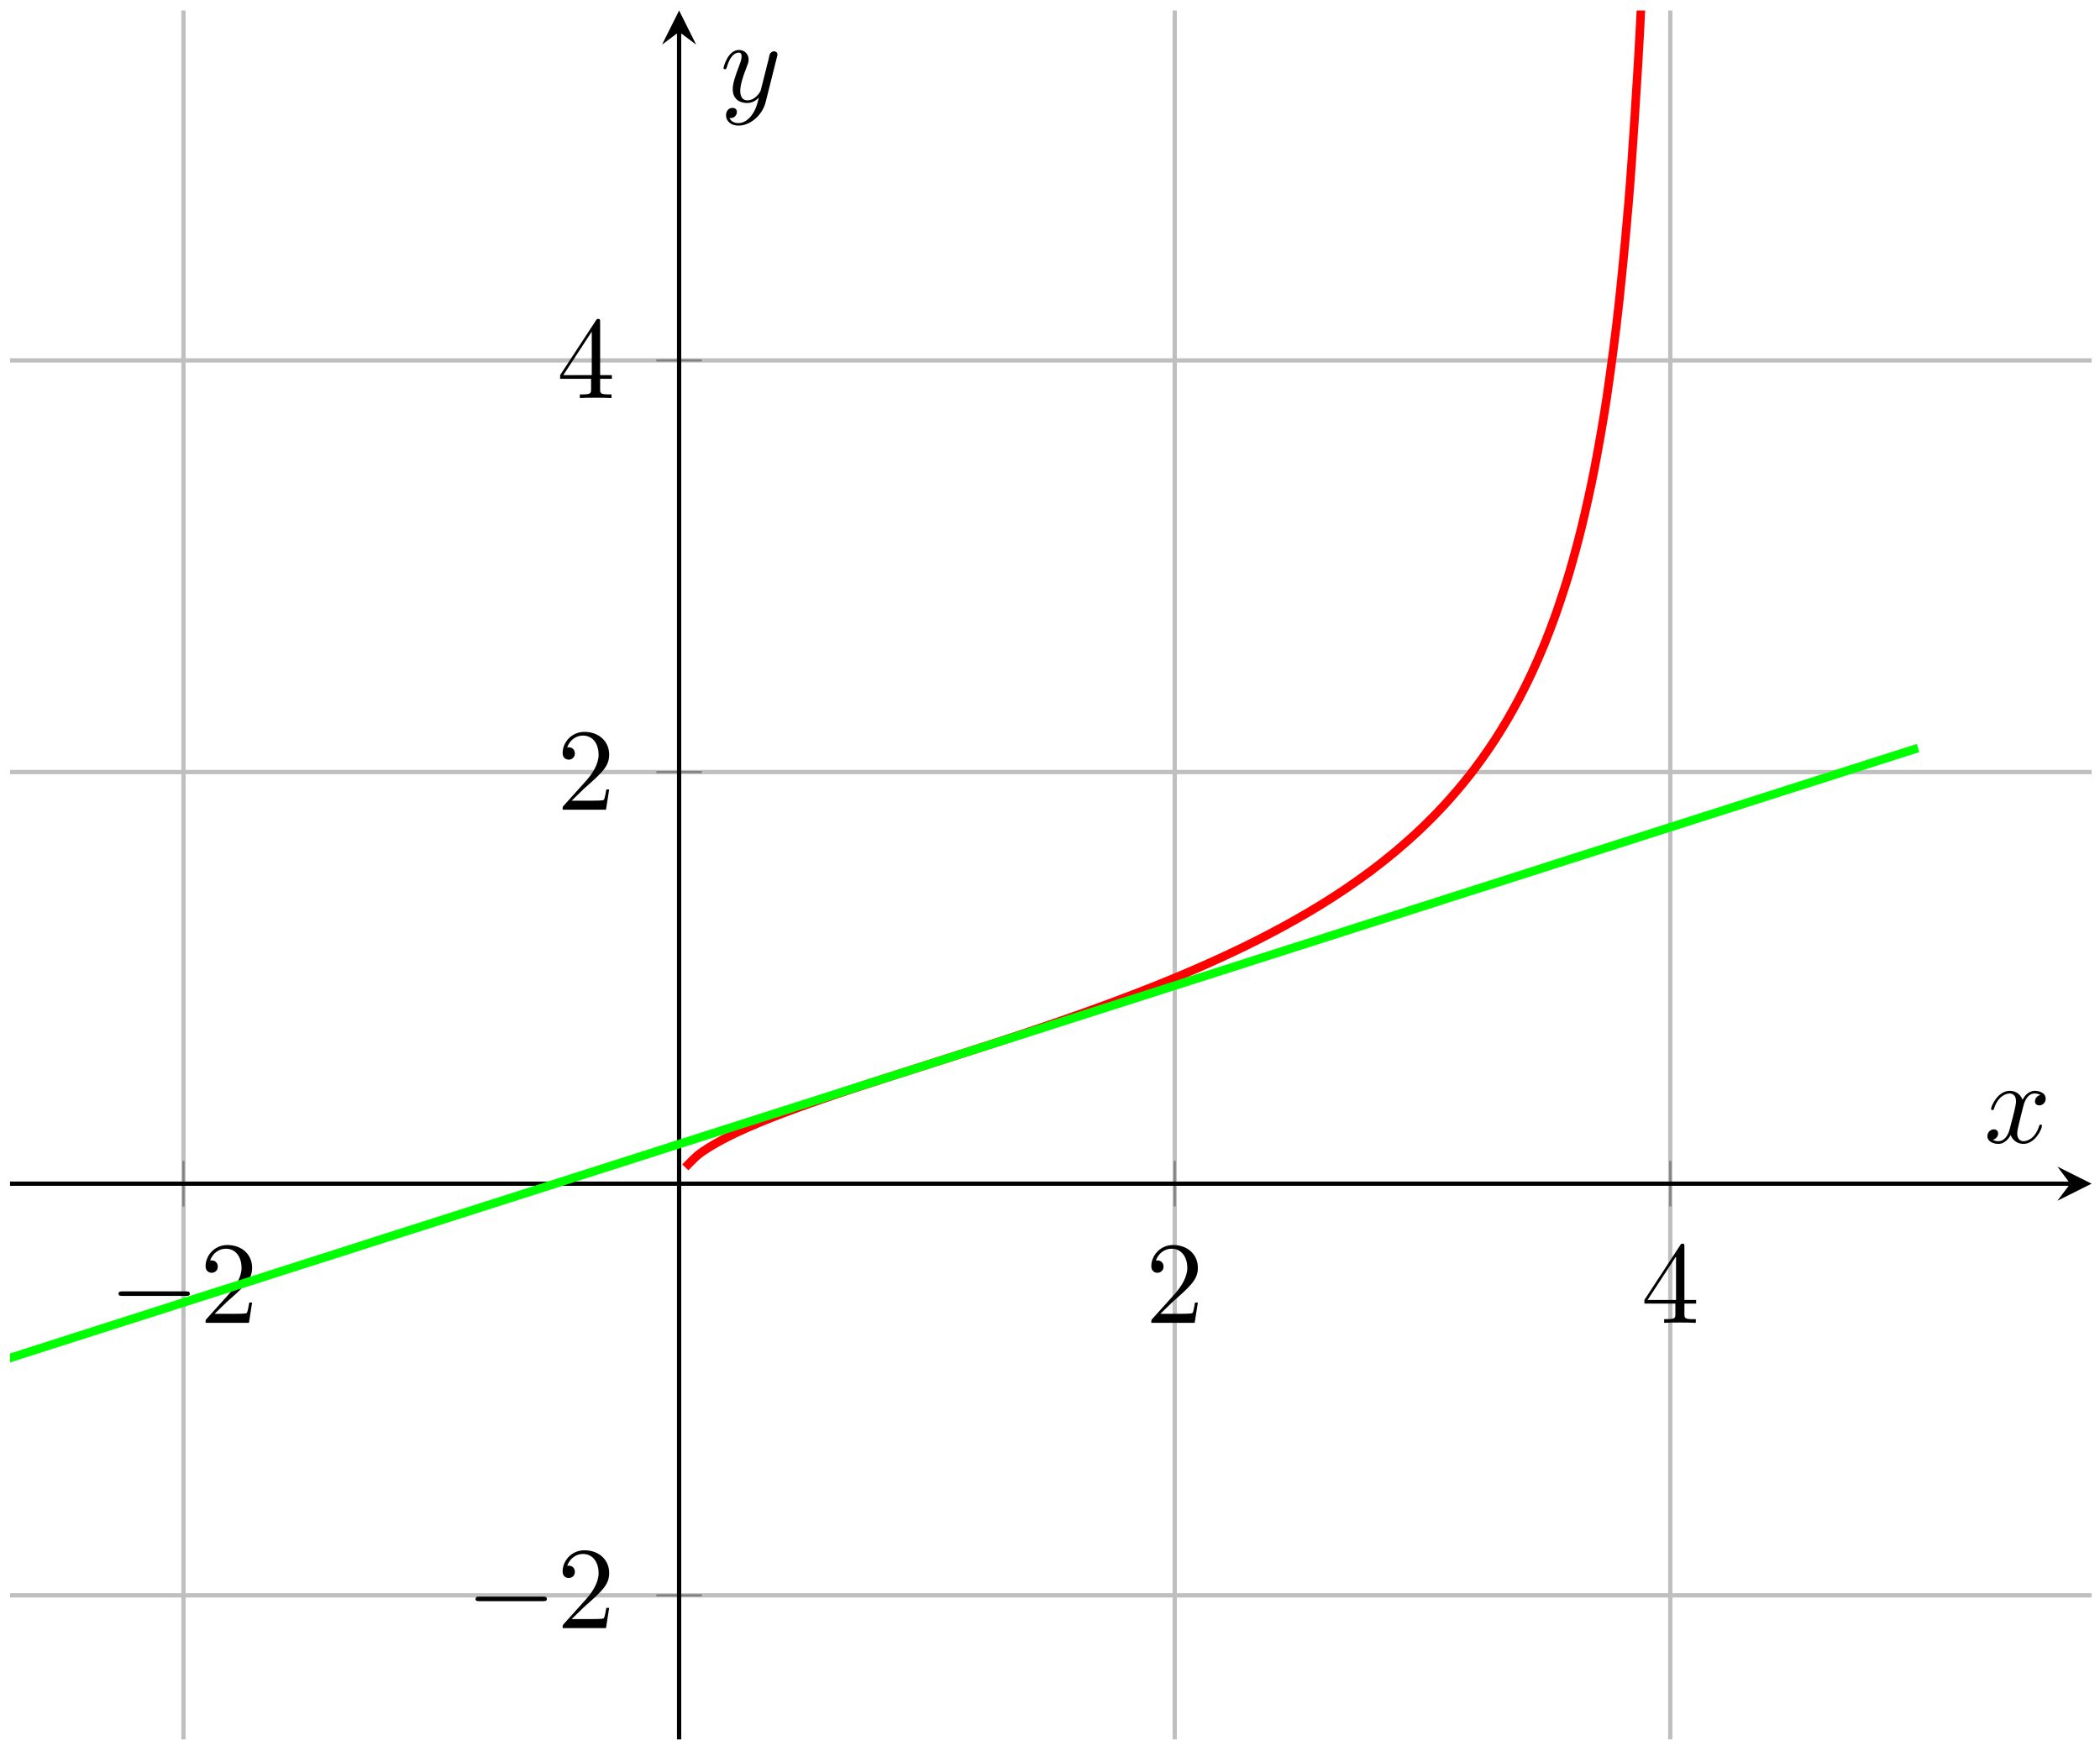 <?xml version="1.0" encoding="UTF-8"?>
<svg xmlns="http://www.w3.org/2000/svg" xmlns:xlink="http://www.w3.org/1999/xlink" width="196pt" height="163pt" viewBox="0 0 196 163" version="1.1">
<defs>
<g>
<symbol overflow="visible" id="glyph0-0">
<path style="stroke:none;" d=""/>
</symbol>
<symbol overflow="visible" id="glyph0-1">
<path style="stroke:none;" d="M 7.188 -2.516 C 7.375 -2.516 7.562 -2.516 7.562 -2.719 C 7.562 -2.938 7.375 -2.938 7.188 -2.938 L 1.281 -2.938 C 1.094 -2.938 0.906 -2.938 0.906 -2.719 C 0.906 -2.516 1.094 -2.516 1.281 -2.516 Z M 7.188 -2.516 "/>
</symbol>
<symbol overflow="visible" id="glyph1-0">
<path style="stroke:none;" d=""/>
</symbol>
<symbol overflow="visible" id="glyph1-1">
<path style="stroke:none;" d="M 1.391 -0.844 L 2.547 -1.969 C 4.25 -3.469 4.891 -4.062 4.891 -5.141 C 4.891 -6.391 3.922 -7.266 2.578 -7.266 C 1.359 -7.266 0.547 -6.266 0.547 -5.297 C 0.547 -4.672 1.094 -4.672 1.125 -4.672 C 1.312 -4.672 1.688 -4.812 1.688 -5.25 C 1.688 -5.547 1.5 -5.828 1.109 -5.828 C 1.031 -5.828 1 -5.828 0.969 -5.812 C 1.219 -6.516 1.812 -6.922 2.438 -6.922 C 3.438 -6.922 3.906 -6.047 3.906 -5.141 C 3.906 -4.281 3.359 -3.406 2.766 -2.734 L 0.672 -0.406 C 0.547 -0.281 0.547 -0.266 0.547 0 L 4.594 0 L 4.891 -1.891 L 4.625 -1.891 C 4.562 -1.578 4.5 -1.094 4.391 -0.922 C 4.312 -0.844 3.594 -0.844 3.344 -0.844 Z M 1.391 -0.844 "/>
</symbol>
<symbol overflow="visible" id="glyph1-2">
<path style="stroke:none;" d="M 3.203 -1.797 L 3.203 -0.844 C 3.203 -0.453 3.188 -0.344 2.375 -0.344 L 2.156 -0.344 L 2.156 0 C 2.594 -0.031 3.156 -0.031 3.625 -0.031 C 4.078 -0.031 4.656 -0.031 5.109 0 L 5.109 -0.344 L 4.875 -0.344 C 4.062 -0.344 4.047 -0.453 4.047 -0.844 L 4.047 -1.797 L 5.141 -1.797 L 5.141 -2.141 L 4.047 -2.141 L 4.047 -7.094 C 4.047 -7.312 4.047 -7.391 3.875 -7.391 C 3.781 -7.391 3.734 -7.391 3.656 -7.25 L 0.312 -2.141 L 0.312 -1.797 Z M 3.266 -2.141 L 0.609 -2.141 L 3.266 -6.203 Z M 3.266 -2.141 "/>
</symbol>
<symbol overflow="visible" id="glyph2-0">
<path style="stroke:none;" d=""/>
</symbol>
<symbol overflow="visible" id="glyph2-1">
<path style="stroke:none;" d="M 3.641 -3.297 C 3.703 -3.578 3.953 -4.578 4.719 -4.578 C 4.781 -4.578 5.031 -4.578 5.266 -4.438 C 4.969 -4.391 4.75 -4.109 4.75 -3.844 C 4.75 -3.672 4.859 -3.469 5.156 -3.469 C 5.406 -3.469 5.75 -3.672 5.75 -4.094 C 5.75 -4.672 5.109 -4.828 4.734 -4.828 C 4.094 -4.828 3.719 -4.25 3.594 -3.984 C 3.312 -4.719 2.719 -4.828 2.406 -4.828 C 1.281 -4.828 0.656 -3.406 0.656 -3.141 C 0.656 -3.031 0.766 -3.031 0.781 -3.031 C 0.875 -3.031 0.906 -3.047 0.922 -3.156 C 1.297 -4.312 2.016 -4.578 2.391 -4.578 C 2.594 -4.578 2.984 -4.484 2.984 -3.844 C 2.984 -3.516 2.797 -2.781 2.391 -1.25 C 2.219 -0.578 1.828 -0.125 1.359 -0.125 C 1.281 -0.125 1.031 -0.125 0.812 -0.266 C 1.078 -0.312 1.312 -0.547 1.312 -0.844 C 1.312 -1.141 1.078 -1.234 0.922 -1.234 C 0.594 -1.234 0.312 -0.953 0.312 -0.594 C 0.312 -0.094 0.859 0.125 1.344 0.125 C 2.062 0.125 2.453 -0.641 2.484 -0.703 C 2.625 -0.312 3.016 0.125 3.672 0.125 C 4.781 0.125 5.406 -1.281 5.406 -1.562 C 5.406 -1.672 5.312 -1.672 5.281 -1.672 C 5.188 -1.672 5.156 -1.625 5.141 -1.547 C 4.781 -0.375 4.031 -0.125 3.688 -0.125 C 3.266 -0.125 3.094 -0.469 3.094 -0.844 C 3.094 -1.078 3.156 -1.312 3.266 -1.797 Z M 3.641 -3.297 "/>
</symbol>
<symbol overflow="visible" id="glyph2-2">
<path style="stroke:none;" d="M 5.297 -4.156 C 5.344 -4.312 5.344 -4.328 5.344 -4.406 C 5.344 -4.609 5.188 -4.703 5.031 -4.703 C 4.922 -4.703 4.75 -4.641 4.641 -4.469 C 4.625 -4.422 4.531 -4.078 4.5 -3.875 C 4.422 -3.594 4.344 -3.297 4.281 -3.016 L 3.781 -1.047 C 3.734 -0.891 3.266 -0.125 2.547 -0.125 C 2 -0.125 1.875 -0.594 1.875 -1 C 1.875 -1.5 2.062 -2.188 2.438 -3.141 C 2.609 -3.594 2.656 -3.703 2.656 -3.922 C 2.656 -4.422 2.297 -4.828 1.75 -4.828 C 0.719 -4.828 0.312 -3.234 0.312 -3.141 C 0.312 -3.031 0.422 -3.031 0.453 -3.031 C 0.562 -3.031 0.562 -3.047 0.625 -3.234 C 0.922 -4.25 1.359 -4.578 1.719 -4.578 C 1.812 -4.578 2 -4.578 2 -4.234 C 2 -3.953 1.891 -3.672 1.812 -3.469 C 1.375 -2.312 1.172 -1.688 1.172 -1.172 C 1.172 -0.203 1.859 0.125 2.516 0.125 C 2.938 0.125 3.297 -0.062 3.609 -0.375 C 3.469 0.203 3.344 0.734 2.906 1.312 C 2.625 1.672 2.203 2 1.703 2 C 1.547 2 1.062 1.969 0.875 1.531 C 1.047 1.531 1.188 1.531 1.344 1.406 C 1.453 1.312 1.562 1.172 1.562 0.953 C 1.562 0.625 1.266 0.578 1.156 0.578 C 0.906 0.578 0.547 0.75 0.547 1.281 C 0.547 1.828 1.031 2.234 1.703 2.234 C 2.828 2.234 3.953 1.25 4.25 0.016 Z M 5.297 -4.156 "/>
</symbol>
</g>
<clipPath id="clip1">
  <path d="M 52 0.98 L 168 0.98 L 168 121 L 52 121 Z M 52 0.98 "/>
</clipPath>
<clipPath id="clip2">
  <path d="M 0.934 58 L 191 58 L 191 156 L 0.934 156 Z M 0.934 58 "/>
</clipPath>
</defs>
<g id="surface1">
<path style="fill:none;stroke-width:0.399;stroke-linecap:butt;stroke-linejoin:miter;stroke:rgb(75%,75%,75%);stroke-opacity:1;stroke-miterlimit:10;" d="M 69.384 -13.451 L 69.384 147.948 M 161.9 -13.451 L 161.9 147.948 M 208.154 -13.451 L 208.154 147.948 " transform="matrix(1,0,0,-1,-52.259,148.928)"/>
<path style="fill:none;stroke-width:0.399;stroke-linecap:butt;stroke-linejoin:miter;stroke:rgb(75%,75%,75%);stroke-opacity:1;stroke-miterlimit:10;" d="M 53.193 -0.002 L 247.474 -0.002 M 53.193 76.854 L 247.474 76.854 M 53.193 115.283 L 247.474 115.283 " transform="matrix(1,0,0,-1,-52.259,148.928)"/>
<path style="fill:none;stroke-width:0.199;stroke-linecap:butt;stroke-linejoin:miter;stroke:rgb(50%,50%,50%);stroke-opacity:1;stroke-miterlimit:10;" d="M 69.384 36.303 L 69.384 40.553 M 161.9 36.303 L 161.9 40.553 M 208.154 36.303 L 208.154 40.553 " transform="matrix(1,0,0,-1,-52.259,148.928)"/>
<path style="fill:none;stroke-width:0.199;stroke-linecap:butt;stroke-linejoin:miter;stroke:rgb(50%,50%,50%);stroke-opacity:1;stroke-miterlimit:10;" d="M 113.517 -0.002 L 117.767 -0.002 M 113.517 76.854 L 117.767 76.854 M 113.517 115.283 L 117.767 115.283 " transform="matrix(1,0,0,-1,-52.259,148.928)"/>
<path style="fill:none;stroke-width:0.399;stroke-linecap:butt;stroke-linejoin:miter;stroke:rgb(0%,0%,0%);stroke-opacity:1;stroke-miterlimit:10;" d="M 53.193 38.428 L 245.482 38.428 " transform="matrix(1,0,0,-1,-52.259,148.928)"/>
<path style=" stroke:none;fill-rule:nonzero;fill:rgb(0%,0%,0%);fill-opacity:1;" d="M 195.215 110.5 L 192.027 108.906 L 193.223 110.5 L 192.027 112.094 "/>
<path style="fill:none;stroke-width:0.399;stroke-linecap:butt;stroke-linejoin:miter;stroke:rgb(0%,0%,0%);stroke-opacity:1;stroke-miterlimit:10;" d="M 115.642 -13.451 L 115.642 145.955 " transform="matrix(1,0,0,-1,-52.259,148.928)"/>
<path style=" stroke:none;fill-rule:nonzero;fill:rgb(0%,0%,0%);fill-opacity:1;" d="M 63.383 0.98 L 61.789 4.168 L 63.383 2.973 L 64.977 4.168 "/>
<g style="fill:rgb(0%,0%,0%);fill-opacity:1;">
  <use xlink:href="#glyph0-1" x="10.155" y="123.492"/>
</g>
<g style="fill:rgb(0%,0%,0%);fill-opacity:1;">
  <use xlink:href="#glyph1-1" x="18.64" y="123.492"/>
</g>
<g style="fill:rgb(0%,0%,0%);fill-opacity:1;">
  <use xlink:href="#glyph1-1" x="106.909" y="123.492"/>
</g>
<g style="fill:rgb(0%,0%,0%);fill-opacity:1;">
  <use xlink:href="#glyph1-2" x="153.165" y="123.492"/>
</g>
<g style="fill:rgb(0%,0%,0%);fill-opacity:1;">
  <use xlink:href="#glyph0-1" x="43.48" y="151.988"/>
</g>
<g style="fill:rgb(0%,0%,0%);fill-opacity:1;">
  <use xlink:href="#glyph1-1" x="51.965" y="151.988"/>
</g>
<g style="fill:rgb(0%,0%,0%);fill-opacity:1;">
  <use xlink:href="#glyph1-1" x="51.965" y="75.589"/>
</g>
<g style="fill:rgb(0%,0%,0%);fill-opacity:1;">
  <use xlink:href="#glyph1-2" x="51.965" y="37.162"/>
</g>
<g clip-path="url(#clip1)" clip-rule="nonzero">
<path style="fill:none;stroke-width:0.797;stroke-linecap:butt;stroke-linejoin:miter;stroke:rgb(100%,0%,0%);stroke-opacity:1;stroke-miterlimit:10;" d="M 116.22 39.951 C 116.22 39.951 117.06 40.819 117.38 41.088 C 117.704 41.358 118.22 41.682 118.544 41.885 C 118.864 42.088 119.384 42.373 119.704 42.545 C 120.029 42.717 120.544 42.975 120.868 43.131 C 121.193 43.283 121.708 43.518 122.032 43.662 C 122.353 43.803 122.868 44.022 123.193 44.155 C 123.517 44.287 124.032 44.498 124.357 44.623 C 124.677 44.748 125.197 44.948 125.517 45.069 C 125.841 45.19 126.357 45.381 126.681 45.498 C 127.001 45.615 127.521 45.803 127.841 45.916 C 128.165 46.03 128.681 46.209 129.005 46.323 C 129.325 46.432 129.845 46.612 130.165 46.721 C 130.489 46.83 131.005 47.002 131.329 47.108 C 131.65 47.217 132.169 47.389 132.489 47.494 C 132.814 47.6 133.329 47.768 133.654 47.873 C 133.974 47.979 134.493 48.147 134.814 48.252 C 135.138 48.358 135.654 48.522 135.978 48.627 C 136.298 48.729 136.818 48.897 137.138 48.998 C 137.462 49.104 137.978 49.268 138.302 49.369 C 138.622 49.475 139.142 49.639 139.462 49.744 C 139.786 49.846 140.302 50.01 140.626 50.115 C 140.946 50.217 141.466 50.385 141.786 50.487 C 142.111 50.592 142.626 50.756 142.95 50.862 C 143.271 50.967 143.79 51.135 144.111 51.237 C 144.435 51.342 144.95 51.51 145.275 51.615 C 145.599 51.725 146.114 51.893 146.435 51.998 C 146.759 52.108 147.275 52.28 147.599 52.385 C 147.923 52.494 148.439 52.666 148.763 52.776 C 149.083 52.885 149.599 53.061 149.923 53.17 C 150.247 53.28 150.763 53.459 151.087 53.569 C 151.407 53.682 151.927 53.862 152.247 53.975 C 152.571 54.088 153.087 54.272 153.411 54.385 C 153.732 54.502 154.251 54.69 154.571 54.807 C 154.896 54.92 155.411 55.112 155.736 55.233 C 156.056 55.35 156.575 55.545 156.896 55.666 C 157.22 55.787 157.736 55.983 158.06 56.108 C 158.38 56.233 158.9 56.432 159.22 56.561 C 159.544 56.686 160.06 56.893 160.384 57.022 C 160.704 57.151 161.224 57.362 161.544 57.494 C 161.868 57.627 162.384 57.842 162.708 57.979 C 163.029 58.115 163.548 58.338 163.868 58.479 C 164.193 58.619 164.708 58.846 165.032 58.99 C 165.353 59.135 165.872 59.369 166.193 59.518 C 166.517 59.666 167.032 59.905 167.357 60.061 C 167.677 60.213 168.196 60.463 168.517 60.619 C 168.841 60.776 169.357 61.033 169.681 61.198 C 170.001 61.362 170.521 61.627 170.841 61.799 C 171.165 61.967 171.681 62.244 172.005 62.42 C 172.329 62.596 172.845 62.881 173.165 63.065 C 173.489 63.248 174.005 63.545 174.329 63.737 C 174.654 63.924 175.169 64.237 175.493 64.436 C 175.814 64.635 176.329 64.959 176.654 65.166 C 176.978 65.373 177.493 65.713 177.818 65.932 C 178.138 66.151 178.657 66.506 178.978 66.737 C 179.302 66.963 179.818 67.342 180.142 67.58 C 180.462 67.823 180.982 68.217 181.302 68.471 C 181.626 68.729 182.142 69.147 182.466 69.416 C 182.786 69.686 183.306 70.127 183.626 70.416 C 183.95 70.701 184.466 71.174 184.79 71.479 C 185.111 71.787 185.63 72.291 185.95 72.619 C 186.275 72.948 186.79 73.487 187.114 73.838 C 187.435 74.19 187.954 74.776 188.275 75.155 C 188.599 75.533 189.114 76.166 189.439 76.576 C 189.759 76.99 190.279 77.678 190.599 78.131 C 190.923 78.58 191.439 79.334 191.763 79.83 C 192.083 80.326 192.603 81.158 192.923 81.709 C 193.247 82.26 193.763 83.182 194.087 83.799 C 194.407 84.412 194.927 85.451 195.247 86.147 C 195.571 86.842 196.087 88.018 196.411 88.815 C 196.732 89.612 197.251 90.963 197.571 91.893 C 197.896 92.819 198.411 94.397 198.736 95.494 C 199.06 96.592 199.575 98.471 199.896 99.803 C 200.22 101.135 200.736 103.428 201.06 105.096 C 201.384 106.764 201.9 109.647 202.224 111.826 C 202.544 114.01 203.06 117.78 203.384 120.83 C 203.708 123.877 204.224 129.057 204.548 133.803 C 204.868 138.545 205.388 145.78 205.708 155.018 C 206.032 164.26 206.548 143.096 206.872 200.397 C 207.193 257.698 208.032 567.99 208.032 567.99 " transform="matrix(1,0,0,-1,-52.259,148.928)"/>
</g>
<g clip-path="url(#clip2)" clip-rule="nonzero">
<path style="fill:none;stroke-width:0.797;stroke-linecap:butt;stroke-linejoin:miter;stroke:rgb(0%,100%,0%);stroke-opacity:1;stroke-miterlimit:10;" d="M 0.001 5.151 C 0.001 5.151 0.841 5.42 1.161 5.522 C 1.486 5.627 2.001 5.791 2.325 5.893 C 2.646 5.998 3.165 6.162 3.486 6.264 C 3.81 6.369 4.325 6.533 4.65 6.639 C 4.97 6.74 5.489 6.905 5.81 7.01 C 6.134 7.112 6.65 7.276 6.974 7.381 C 7.294 7.483 7.814 7.651 8.134 7.752 C 8.458 7.854 8.974 8.022 9.298 8.123 C 9.618 8.225 10.138 8.393 10.458 8.494 C 10.782 8.6 11.298 8.764 11.622 8.866 C 11.943 8.971 12.462 9.135 12.782 9.237 C 13.107 9.342 13.622 9.506 13.947 9.612 C 14.271 9.713 14.786 9.877 15.107 9.983 C 15.431 10.084 15.947 10.248 16.271 10.354 C 16.595 10.455 17.111 10.623 17.435 10.725 C 17.755 10.826 18.271 10.994 18.595 11.096 C 18.919 11.198 19.435 11.366 19.759 11.467 C 20.079 11.573 20.599 11.737 20.919 11.838 C 21.243 11.944 21.759 12.108 22.083 12.209 C 22.404 12.315 22.923 12.479 23.243 12.584 C 23.568 12.686 24.083 12.85 24.407 12.955 C 24.728 13.057 25.247 13.221 25.568 13.326 C 25.892 13.428 26.407 13.596 26.732 13.698 C 27.052 13.799 27.572 13.967 27.892 14.069 C 28.216 14.17 28.732 14.338 29.056 14.44 C 29.376 14.545 29.896 14.709 30.216 14.811 C 30.54 14.916 31.056 15.08 31.38 15.182 C 31.7 15.287 32.22 15.451 32.54 15.557 C 32.864 15.658 33.38 15.823 33.704 15.928 C 34.025 16.03 34.544 16.194 34.864 16.299 C 35.189 16.401 35.704 16.569 36.029 16.67 C 36.349 16.772 36.868 16.94 37.189 17.041 C 37.513 17.143 38.029 17.311 38.353 17.412 C 38.673 17.518 39.193 17.682 39.513 17.783 C 39.837 17.889 40.353 18.053 40.677 18.155 C 41.001 18.26 41.517 18.424 41.837 18.53 C 42.161 18.631 42.677 18.795 43.001 18.901 C 43.325 19.002 43.841 19.166 44.165 19.272 C 44.486 19.373 45.001 19.541 45.325 19.643 C 45.65 19.744 46.165 19.912 46.489 20.014 C 46.81 20.119 47.329 20.283 47.65 20.385 C 47.974 20.491 48.489 20.655 48.814 20.756 C 49.134 20.862 49.654 21.026 49.974 21.127 C 50.298 21.233 50.814 21.397 51.138 21.502 C 51.458 21.604 51.978 21.768 52.298 21.873 C 52.622 21.975 53.138 22.139 53.462 22.244 C 53.782 22.346 54.302 22.514 54.622 22.616 C 54.947 22.717 55.462 22.885 55.786 22.987 C 56.107 23.092 56.626 23.256 56.947 23.358 C 57.271 23.463 57.786 23.627 58.111 23.729 C 58.431 23.834 58.95 23.998 59.271 24.104 C 59.595 24.205 60.111 24.369 60.435 24.475 C 60.755 24.576 61.275 24.741 61.595 24.846 C 61.919 24.948 62.435 25.116 62.759 25.217 C 63.079 25.319 63.599 25.487 63.919 25.588 C 64.243 25.69 64.759 25.858 65.083 25.959 C 65.404 26.065 65.923 26.229 66.243 26.33 C 66.568 26.436 67.083 26.6 67.407 26.701 C 67.732 26.807 68.247 26.971 68.568 27.076 C 68.892 27.178 69.407 27.342 69.732 27.448 C 70.056 27.549 70.572 27.713 70.896 27.819 C 71.216 27.92 71.732 28.088 72.056 28.19 C 72.38 28.291 72.896 28.459 73.22 28.561 C 73.54 28.662 74.06 28.83 74.38 28.932 C 74.704 29.037 75.22 29.201 75.544 29.303 C 75.864 29.408 76.384 29.573 76.704 29.674 C 77.029 29.78 77.544 29.944 77.868 30.049 C 78.189 30.151 78.708 30.315 79.029 30.42 C 79.353 30.522 79.868 30.686 80.193 30.791 C 80.513 30.893 81.032 31.061 81.353 31.162 C 81.677 31.264 82.193 31.432 82.517 31.533 C 82.837 31.635 83.357 31.803 83.677 31.905 C 84.001 32.01 84.517 32.174 84.841 32.276 C 85.161 32.381 85.681 32.545 86.001 32.647 C 86.325 32.752 86.841 32.916 87.165 33.022 C 87.486 33.123 88.005 33.287 88.325 33.393 C 88.65 33.494 89.165 33.658 89.489 33.764 C 89.81 33.865 90.329 34.033 90.65 34.135 C 90.974 34.237 91.489 34.405 91.814 34.506 C 92.134 34.608 92.654 34.776 92.974 34.877 C 93.298 34.983 93.814 35.147 94.138 35.248 C 94.462 35.354 94.978 35.518 95.298 35.619 C 95.622 35.725 96.138 35.889 96.462 35.994 C 96.786 36.096 97.302 36.26 97.626 36.365 C 97.947 36.467 98.466 36.631 98.786 36.737 C 99.111 36.838 99.626 37.006 99.95 37.108 C 100.271 37.209 100.79 37.377 101.111 37.479 C 101.435 37.58 101.95 37.748 102.275 37.85 C 102.595 37.955 103.114 38.119 103.435 38.221 C 103.759 38.326 104.275 38.49 104.599 38.592 C 104.919 38.698 105.439 38.862 105.759 38.967 C 106.083 39.069 106.599 39.233 106.923 39.338 C 107.243 39.44 107.763 39.604 108.083 39.709 C 108.407 39.811 108.923 39.979 109.247 40.08 C 109.568 40.182 110.087 40.35 110.407 40.451 C 110.732 40.557 111.247 40.721 111.572 40.823 C 111.892 40.928 112.411 41.092 112.732 41.194 C 113.056 41.299 113.572 41.463 113.896 41.569 C 114.216 41.67 114.736 41.834 115.056 41.94 C 115.38 42.041 115.896 42.205 116.22 42.311 C 116.54 42.412 117.06 42.58 117.38 42.682 C 117.704 42.783 118.22 42.951 118.544 43.053 C 118.864 43.155 119.384 43.323 119.704 43.424 C 120.029 43.53 120.544 43.694 120.868 43.795 C 121.193 43.901 121.708 44.065 122.032 44.166 C 122.353 44.272 122.868 44.436 123.193 44.541 C 123.517 44.643 124.032 44.807 124.357 44.912 C 124.677 45.014 125.197 45.178 125.517 45.283 C 125.841 45.385 126.357 45.553 126.681 45.655 C 127.001 45.756 127.521 45.924 127.841 46.026 C 128.165 46.127 128.681 46.295 129.005 46.397 C 129.325 46.502 129.845 46.666 130.165 46.768 C 130.489 46.873 131.005 47.037 131.329 47.139 C 131.65 47.244 132.169 47.408 132.489 47.514 C 132.814 47.615 133.329 47.78 133.654 47.885 C 133.974 47.987 134.493 48.151 134.814 48.256 C 135.138 48.358 135.654 48.526 135.978 48.627 C 136.298 48.729 136.818 48.897 137.138 48.998 C 137.462 49.1 137.978 49.268 138.302 49.369 C 138.622 49.475 139.142 49.639 139.462 49.74 C 139.786 49.846 140.302 50.01 140.626 50.112 C 140.946 50.217 141.466 50.381 141.786 50.487 C 142.111 50.588 142.626 50.752 142.95 50.858 C 143.271 50.959 143.79 51.123 144.111 51.229 C 144.435 51.33 144.95 51.498 145.275 51.6 C 145.599 51.701 146.114 51.869 146.435 51.971 C 146.759 52.073 147.275 52.24 147.599 52.342 C 147.923 52.448 148.439 52.612 148.763 52.713 C 149.083 52.819 149.599 52.983 149.923 53.084 C 150.247 53.19 150.763 53.354 151.087 53.459 C 151.407 53.561 151.927 53.725 152.247 53.83 C 152.571 53.932 153.087 54.096 153.411 54.201 C 153.732 54.303 154.251 54.471 154.571 54.573 C 154.896 54.674 155.411 54.842 155.736 54.944 C 156.056 55.045 156.575 55.213 156.896 55.315 C 157.22 55.42 157.736 55.584 158.06 55.686 C 158.38 55.791 158.9 55.955 159.22 56.057 C 159.544 56.162 160.06 56.326 160.384 56.432 C 160.704 56.533 161.224 56.698 161.544 56.803 C 161.868 56.905 162.384 57.069 162.708 57.174 C 163.029 57.276 163.548 57.444 163.868 57.545 C 164.193 57.647 164.708 57.815 165.032 57.916 C 165.353 58.022 165.872 58.186 166.193 58.287 C 166.517 58.393 167.032 58.557 167.357 58.658 C 167.677 58.764 168.196 58.928 168.517 59.033 C 168.841 59.135 169.357 59.299 169.681 59.405 C 170.001 59.506 170.521 59.67 170.841 59.776 C 171.165 59.877 171.681 60.041 172.005 60.147 C 172.329 60.248 172.845 60.416 173.165 60.518 C 173.489 60.619 174.005 60.787 174.329 60.889 C 174.654 60.994 175.169 61.158 175.493 61.26 C 175.814 61.365 176.329 61.53 176.654 61.631 C 176.978 61.737 177.493 61.901 177.818 62.006 C 178.138 62.108 178.657 62.272 178.978 62.377 C 179.302 62.479 179.818 62.643 180.142 62.748 C 180.462 62.85 180.982 63.018 181.302 63.119 C 181.626 63.221 182.142 63.389 182.466 63.49 C 182.786 63.592 183.306 63.76 183.626 63.862 C 183.95 63.967 184.466 64.131 184.79 64.233 C 185.111 64.338 185.63 64.502 185.95 64.604 C 186.275 64.709 186.79 64.873 187.114 64.979 C 187.435 65.08 187.954 65.244 188.275 65.35 C 188.599 65.451 189.114 65.615 189.439 65.721 C 189.759 65.823 190.279 65.99 190.599 66.092 C 190.923 66.194 191.439 66.362 191.763 66.463 C 192.083 66.565 192.603 66.733 192.923 66.834 C 193.247 66.94 193.763 67.104 194.087 67.205 C 194.407 67.311 194.927 67.475 195.247 67.576 C 195.571 67.682 196.087 67.846 196.411 67.951 C 196.732 68.053 197.251 68.217 197.571 68.323 C 197.896 68.424 198.411 68.588 198.736 68.694 C 199.06 68.795 199.575 68.963 199.896 69.065 C 200.22 69.166 200.736 69.334 201.06 69.436 C 201.384 69.537 201.9 69.705 202.224 69.807 C 202.544 69.912 203.06 70.076 203.384 70.178 C 203.708 70.283 204.224 70.448 204.548 70.549 C 204.868 70.655 205.388 70.819 205.708 70.924 C 206.032 71.026 206.548 71.19 206.872 71.295 C 207.193 71.397 207.712 71.561 208.032 71.666 C 208.357 71.768 208.872 71.936 209.196 72.037 C 209.517 72.139 210.036 72.307 210.357 72.408 C 210.681 72.51 211.196 72.678 211.521 72.78 C 211.841 72.885 212.361 73.049 212.681 73.151 C 213.005 73.256 213.521 73.42 213.845 73.522 C 214.165 73.627 214.685 73.791 215.005 73.897 C 215.329 73.998 215.845 74.162 216.169 74.268 C 216.489 74.369 217.009 74.533 217.329 74.639 C 217.654 74.74 218.169 74.908 218.493 75.01 C 218.814 75.112 219.333 75.28 219.654 75.381 C 219.978 75.487 220.493 75.651 220.818 75.752 C 221.138 75.858 221.657 76.022 221.978 76.123 C 222.302 76.229 222.818 76.393 223.142 76.494 C 223.462 76.6 223.982 76.764 224.302 76.869 C 224.626 76.971 225.142 77.135 225.466 77.24 C 225.79 77.342 226.306 77.506 226.626 77.612 C 226.95 77.713 227.466 77.881 227.79 77.983 C 228.114 78.084 228.63 78.252 228.954 78.354 C 229.275 78.459 229.79 78.623 230.114 78.725 C 230.439 78.83 231.279 79.096 231.279 79.096 " transform="matrix(1,0,0,-1,-52.259,148.928)"/>
</g>
<g style="fill:rgb(0%,0%,0%);fill-opacity:1;">
  <use xlink:href="#glyph2-1" x="185.179" y="106.659"/>
</g>
<g style="fill:rgb(0%,0%,0%);fill-opacity:1;">
  <use xlink:href="#glyph2-2" x="67.216" y="9.492"/>
</g>
</g>
</svg>
<!--Rendered by QuickLaTeX.com-->